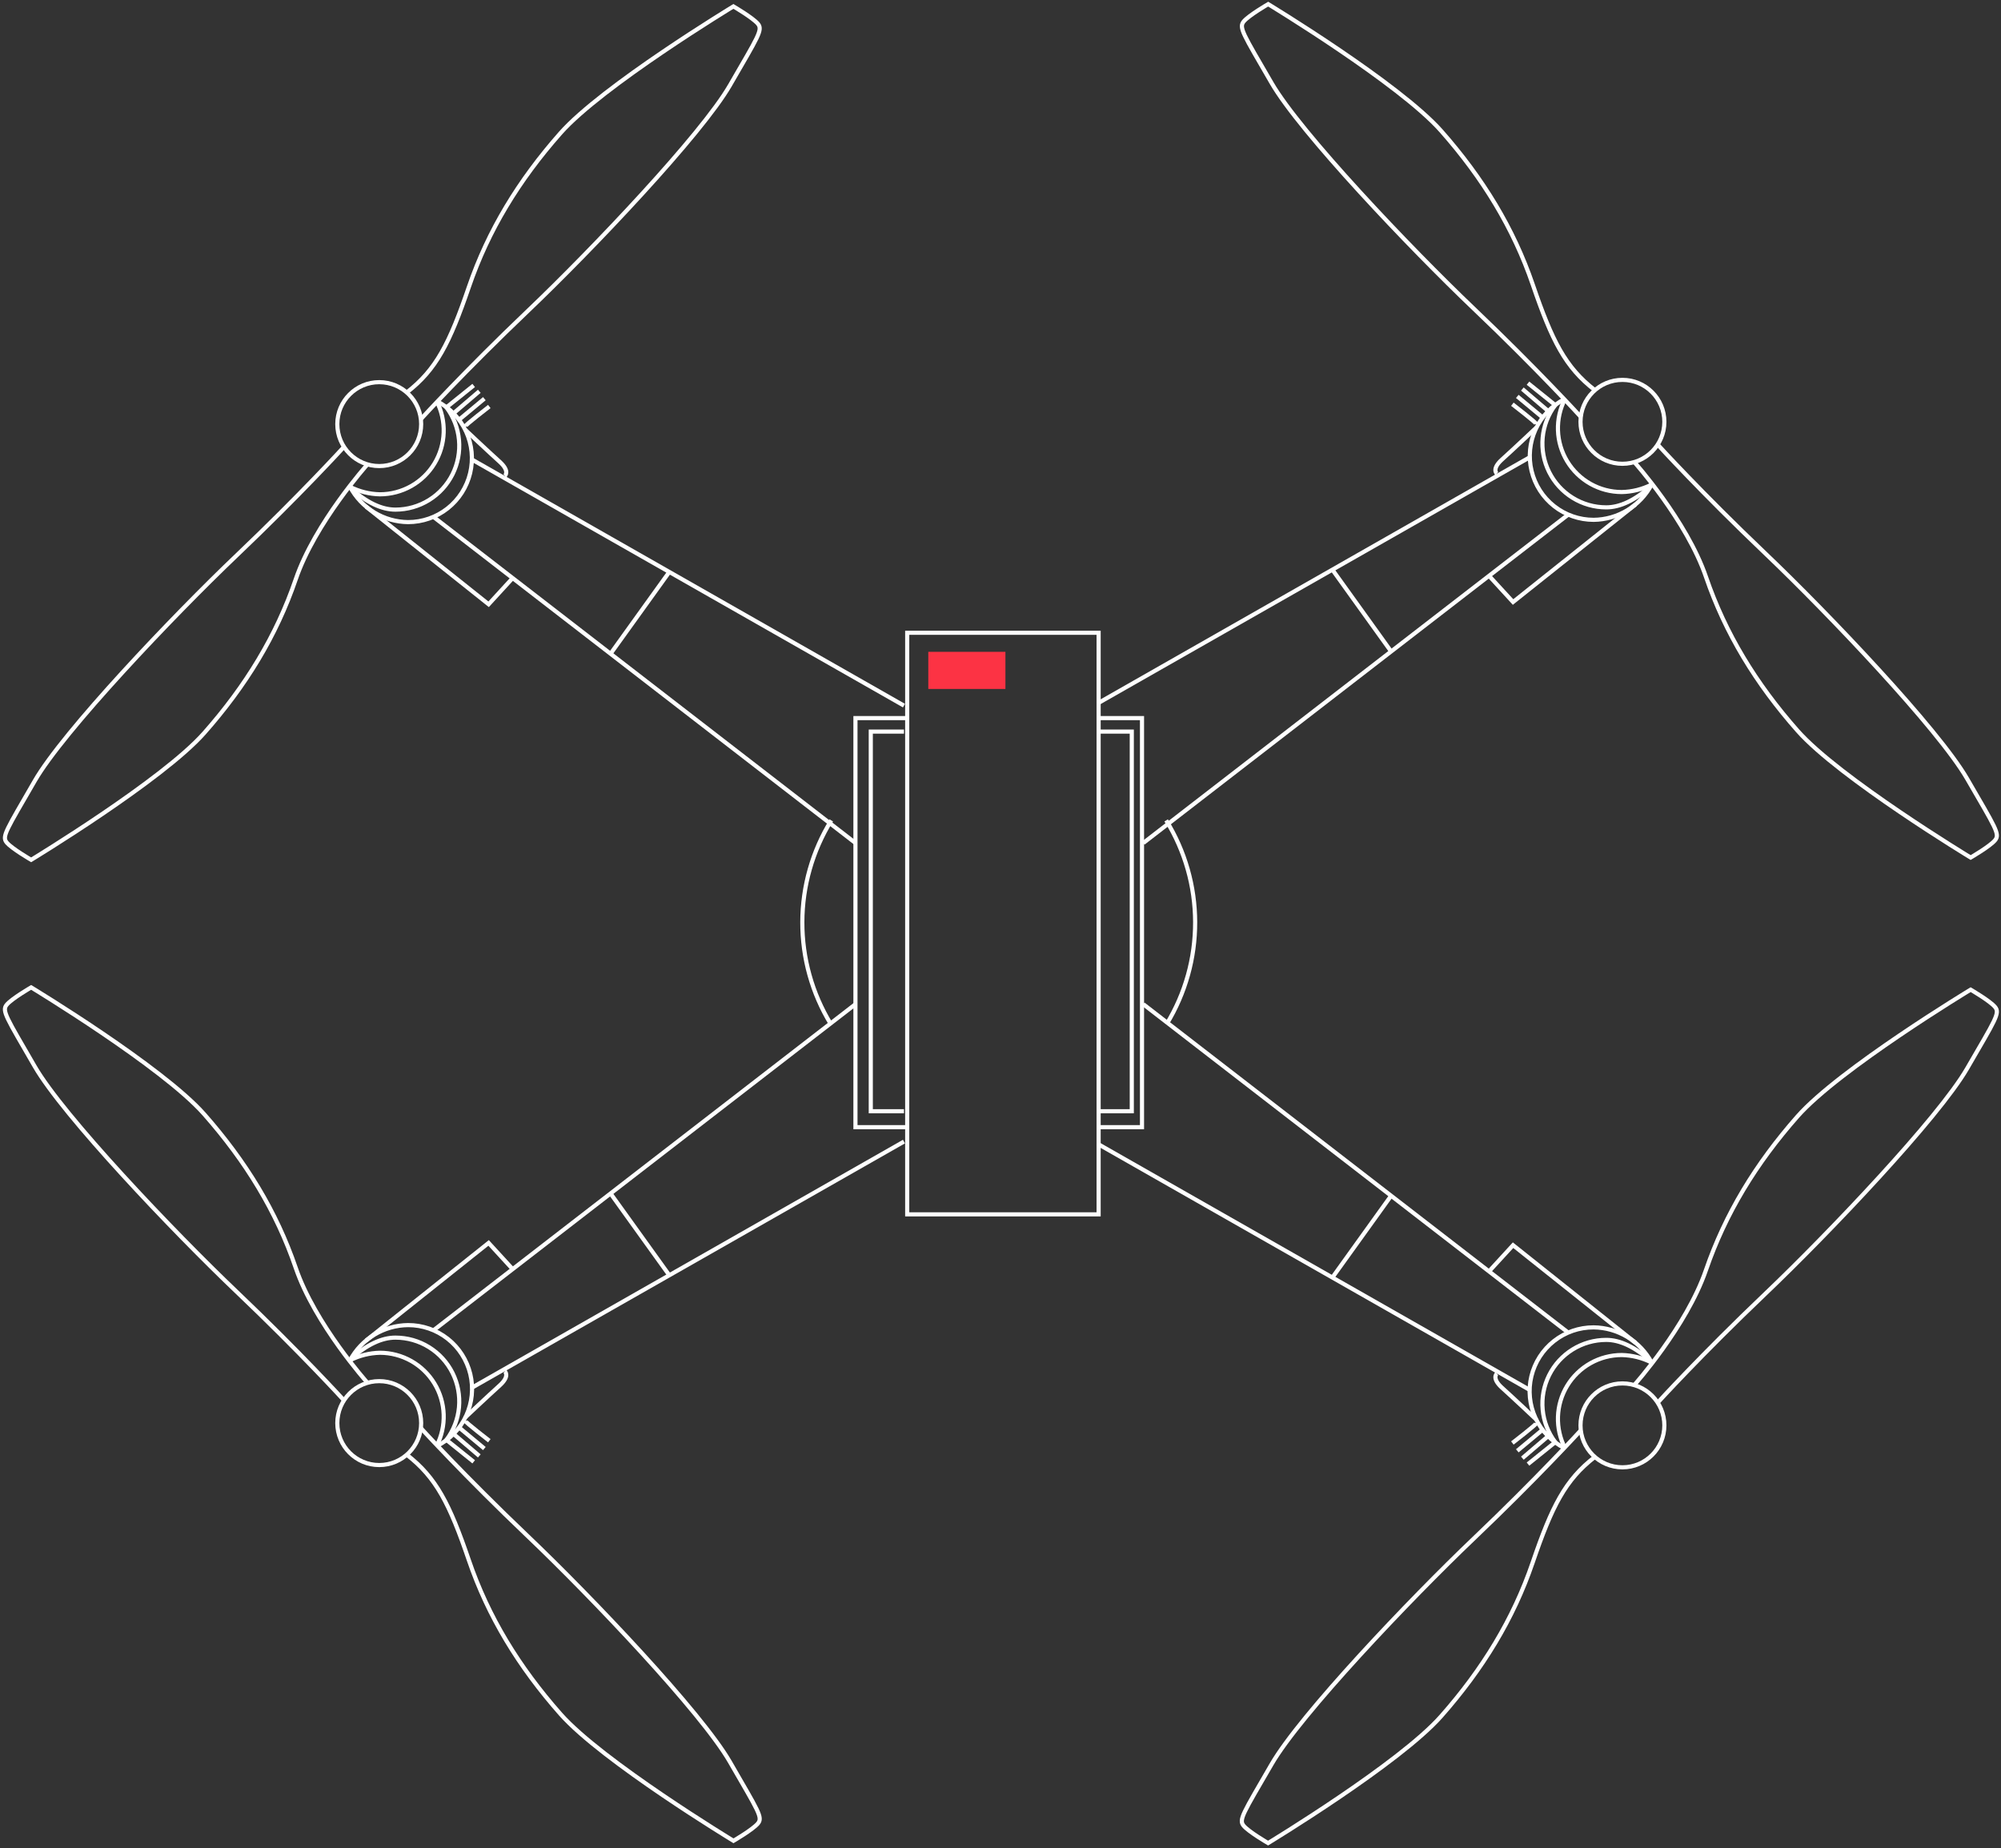 <?xml version="1.0" encoding="UTF-8"?> <svg xmlns="http://www.w3.org/2000/svg" width="485" height="448" viewBox="0 0 485 448" fill="none"><rect x="0" y="0" width="485" height="448" fill="#333333" stroke="none"/><path d="M266.278 273.221H276.798V174.063H266.278" stroke="white" stroke-miterlimit="10"></path><path d="M266.278 269.36H274.321V177.336H266.278" stroke="white" stroke-miterlimit="10"></path><path d="M219.101 269.36H211.059V177.336H219.101" stroke="white" stroke-miterlimit="10"></path><path d="M219.889 174.063H207.343V273.221H219.889" stroke="white" stroke-miterlimit="10"></path><path d="M266.283 153.378H219.888V294.353H266.283V153.378Z" stroke="white" stroke-miterlimit="10"></path><path d="M282.655 198.858C287.226 206.273 289.657 214.808 289.679 223.52C289.701 232.231 287.314 240.779 282.782 248.217" stroke="white" stroke-miterlimit="10"></path><path d="M201.485 198.858C196.917 206.274 194.487 214.809 194.466 223.521C194.445 232.232 196.832 240.779 201.364 248.217" stroke="white" stroke-miterlimit="10"></path><path d="M207.342 243.413L105.038 322.486" stroke="white" stroke-miterlimit="10"></path><path d="M219.101 276.714L114.369 336.374" stroke="white" stroke-miterlimit="10"></path><path d="M147.982 289.291L162.224 309.111" stroke="white" stroke-miterlimit="10"></path><path d="M84.852 329.714C86.216 327.164 88.24 325.027 90.713 323.529C93.186 322.031 96.015 321.225 98.906 321.197C102.387 321.188 105.77 322.354 108.508 324.507C111.245 326.66 113.176 329.674 113.99 333.062C114.803 336.45 114.45 340.013 112.988 343.175C111.527 346.337 109.042 348.914 105.936 350.487" stroke="white" stroke-miterlimit="10"></path><path d="M84.852 329.554C88.848 325.918 92.558 324.222 95.862 324.233C98.735 324.236 101.551 325.04 103.994 326.555C106.436 328.069 108.409 330.235 109.691 332.809C110.972 335.383 111.512 338.263 111.249 341.127C110.987 343.991 109.932 346.725 108.204 349.022L114.81 354.338" stroke="white" stroke-miterlimit="10"></path><path d="M84.852 329.714C87.098 328.579 89.569 327.96 92.085 327.901C94.741 327.904 97.351 328.591 99.665 329.895C101.979 331.199 103.919 333.077 105.298 335.349C106.677 337.62 107.448 340.208 107.539 342.864C107.629 345.52 107.036 348.155 105.814 350.515" stroke="white" stroke-miterlimit="10"></path><path d="M91.92 355.12C97.532 355.12 102.082 350.567 102.082 344.951C102.082 339.335 97.532 334.782 91.92 334.782C86.308 334.782 81.758 339.335 81.758 344.951C81.758 350.567 86.308 355.12 91.92 355.12Z" stroke="white" stroke-miterlimit="10"></path><path d="M102.082 346.234C102.082 346.234 112.541 357.709 127.955 372.396C143.369 387.082 170.013 415.1 176.916 427.076C183.819 439.052 184.937 440.528 183.698 442.004C182.459 443.481 177.78 446.202 177.78 446.202C177.78 446.202 145.962 426.921 135.849 415.469C125.736 404.016 118.332 391.897 113.647 378.196C108.963 364.496 105.726 358.139 98.586 352.614" stroke="white" stroke-miterlimit="10"></path><path d="M83.255 339.31C83.255 339.31 72.796 327.83 57.382 313.143C41.968 298.457 15.319 270.439 8.415 258.491C1.512 246.542 0.395 245.016 1.628 243.535C2.861 242.053 7.551 239.337 7.551 239.337C7.551 239.337 39.37 258.59 49.482 270.059C59.595 281.529 66.999 293.631 71.684 307.332C76.368 321.032 89.068 335.179 89.068 335.179" stroke="white" stroke-miterlimit="10"></path><path d="M124.256 307.629L118.432 301.278L88.766 324.916" stroke="white" stroke-miterlimit="10"></path><path d="M122.357 332.408C122.357 332.408 123.694 333.509 121.107 335.834C118.52 338.159 112.729 343.612 112.729 343.612" stroke="white" stroke-miterlimit="10"></path><path d="M109.899 347.551L116.17 352.906" stroke="white" stroke-miterlimit="10"></path><path d="M111.451 346.168L117.397 351.121" stroke="white" stroke-miterlimit="10"></path><path d="M112.729 344.373C112.729 344.703 118.597 349.226 118.597 349.226" stroke="white" stroke-miterlimit="10"></path><path d="M277.106 243.413L380.126 323.037" stroke="white" stroke-miterlimit="10"></path><path d="M266.063 277.265L370.795 336.925" stroke="white" stroke-miterlimit="10"></path><path d="M337.177 289.841L322.941 309.662" stroke="white" stroke-miterlimit="10"></path><path d="M400.313 330.265C398.949 327.715 396.926 325.58 394.454 324.081C391.982 322.583 389.154 321.777 386.264 321.748C382.782 321.737 379.398 322.902 376.66 325.055C373.922 327.208 371.989 330.222 371.175 333.61C370.362 336.998 370.714 340.562 372.176 343.725C373.637 346.887 376.122 349.464 379.229 351.038" stroke="white" stroke-miterlimit="10"></path><path d="M400.313 330.105C396.316 326.469 392.606 324.772 389.303 324.784C386.428 324.785 383.611 325.587 381.167 327.102C378.723 328.616 376.749 330.782 375.467 333.357C374.185 335.932 373.646 338.813 373.91 341.677C374.174 344.542 375.23 347.276 376.96 349.573L370.354 354.889" stroke="white" stroke-miterlimit="10"></path><path d="M400.313 330.265C398.066 329.13 395.595 328.511 393.079 328.452C390.422 328.452 387.81 329.137 385.495 330.44C383.179 331.744 381.238 333.622 379.858 335.894C378.479 338.167 377.707 340.756 377.618 343.414C377.529 346.071 378.126 348.706 379.35 351.066" stroke="white" stroke-miterlimit="10"></path><path d="M393.244 355.671C398.857 355.671 403.406 351.118 403.406 345.502C403.406 339.886 398.857 335.333 393.244 335.333C387.632 335.333 383.082 339.886 383.082 345.502C383.082 351.118 387.632 355.671 393.244 355.671Z" stroke="white" stroke-miterlimit="10"></path><path d="M383.083 346.785C383.083 346.785 372.623 358.26 357.209 372.947C341.795 387.633 315.151 415.651 308.215 427.627C301.279 439.603 300.2 441.079 301.433 442.555C302.666 444.032 307.356 446.753 307.356 446.753C307.356 446.753 339.175 427.472 349.288 416.02C359.4 404.567 366.804 392.448 371.489 378.747C376.174 365.047 379.405 358.69 386.551 353.165" stroke="white" stroke-miterlimit="10"></path><path d="M401.91 339.861C401.91 339.861 412.369 328.381 427.783 313.694C443.197 299.008 469.841 270.99 476.777 259.02C483.714 247.049 484.793 245.567 483.559 244.085C482.326 242.604 477.642 239.888 477.642 239.888C477.642 239.888 445.79 259.141 435.677 270.61C425.565 282.079 418.194 294.193 413.476 307.893C408.758 321.594 396.097 335.74 396.097 335.74" stroke="white" stroke-miterlimit="10"></path><path d="M360.903 308.18L366.733 301.828L396.399 325.467" stroke="white" stroke-miterlimit="10"></path><path d="M362.802 332.958C362.802 332.958 361.464 334.06 364.057 336.385C366.65 338.71 372.43 344.163 372.43 344.163" stroke="white" stroke-miterlimit="10"></path><path d="M375.259 348.102L368.989 353.457" stroke="white" stroke-miterlimit="10"></path><path d="M373.713 346.719L367.762 351.672" stroke="white" stroke-miterlimit="10"></path><path d="M372.43 344.923C372.43 345.254 366.567 349.777 366.567 349.777" stroke="white" stroke-miterlimit="10"></path><path d="M207.342 204.34L105.038 125.272" stroke="white" stroke-miterlimit="10"></path><path d="M219.101 171.039L114.369 111.379" stroke="white" stroke-miterlimit="10"></path><path d="M147.982 158.463L162.224 138.642" stroke="white" stroke-miterlimit="10"></path><path d="M84.852 118.017C86.213 120.571 88.236 122.712 90.709 124.214C93.182 125.717 96.013 126.525 98.906 126.556C102.38 126.557 105.753 125.387 108.483 123.236C111.212 121.085 113.138 118.077 113.95 114.696C114.763 111.316 114.415 107.76 112.962 104.602C111.509 101.444 109.036 98.868 105.941 97.288" stroke="white" stroke-miterlimit="10"></path><path d="M84.852 118.216C88.848 121.851 92.558 123.543 95.862 123.532C98.735 123.528 101.551 122.724 103.994 121.21C106.436 119.695 108.409 117.529 109.691 114.955C110.972 112.381 111.512 109.501 111.249 106.637C110.987 103.773 109.932 101.04 108.204 98.742L114.81 93.432" stroke="white" stroke-miterlimit="10"></path><path d="M84.852 118.017C87.098 119.151 89.57 119.766 92.085 119.819C94.741 119.816 97.351 119.129 99.665 117.825C101.979 116.521 103.919 114.642 105.298 112.371C106.677 110.1 107.448 107.512 107.539 104.856C107.629 102.2 107.036 99.565 105.814 97.205" stroke="white" stroke-miterlimit="10"></path><path d="M91.92 112.971C97.532 112.971 102.082 108.419 102.082 102.802C102.082 97.186 97.532 92.633 91.92 92.633C86.308 92.633 81.758 97.186 81.758 102.802C81.758 108.419 86.308 112.971 91.92 112.971Z" stroke="white" stroke-miterlimit="10"></path><path d="M102.082 101.524C102.082 101.524 112.541 90.044 127.955 75.357C143.369 60.671 170.019 32.631 176.922 20.683C183.825 8.734 184.943 7.23 183.682 5.748C182.421 4.267 177.764 1.551 177.764 1.551C177.764 1.551 145.945 20.831 135.833 32.284C125.72 43.737 118.338 55.856 113.653 69.54C108.969 83.224 105.732 89.603 98.592 95.123" stroke="white" stroke-miterlimit="10"></path><path d="M83.255 108.449C83.255 108.449 72.796 119.923 57.382 134.61C41.968 149.296 15.324 177.314 8.421 189.29C1.518 201.266 0.395 202.742 1.628 204.224C2.861 205.706 7.551 208.416 7.551 208.416C7.551 208.416 39.37 189.136 49.483 177.688C59.595 166.241 66.999 154.111 71.684 140.411C76.369 126.71 89.069 112.564 89.069 112.564" stroke="white" stroke-miterlimit="10"></path><path d="M124.256 140.124L118.432 146.476L88.766 122.843" stroke="white" stroke-miterlimit="10"></path><path d="M122.357 115.351C122.357 115.351 123.694 114.249 121.107 111.925C118.52 109.6 112.729 104.141 112.729 104.141" stroke="white" stroke-miterlimit="10"></path><path d="M109.899 100.202L116.17 94.847" stroke="white" stroke-miterlimit="10"></path><path d="M111.451 101.585L117.397 96.638" stroke="white" stroke-miterlimit="10"></path><path d="M112.729 103.386C112.729 103.05 118.597 98.533 118.597 98.533" stroke="white" stroke-miterlimit="10"></path><path d="M277.106 204.34L380.126 124.722" stroke="white" stroke-miterlimit="10"></path><path d="M266.063 170.488L370.795 110.828" stroke="white" stroke-miterlimit="10"></path><path d="M337.177 157.912L322.941 138.091" stroke="white" stroke-miterlimit="10"></path><path d="M400.313 117.466C398.952 120.02 396.93 122.16 394.458 123.662C391.987 125.165 389.156 125.974 386.265 126.005C382.79 126.006 379.417 124.837 376.688 122.685C373.959 120.534 372.033 117.526 371.22 114.146C370.407 110.765 370.756 107.21 372.209 104.052C373.662 100.894 376.135 98.317 379.229 96.737" stroke="white" stroke-miterlimit="10"></path><path d="M400.313 117.665C396.316 121.301 392.606 122.992 389.303 122.981C386.428 122.98 383.611 122.177 381.167 120.663C378.723 119.148 376.749 116.982 375.467 114.407C374.185 111.832 373.646 108.951 373.91 106.087C374.174 103.222 375.23 100.488 376.96 98.191L370.354 92.881" stroke="white" stroke-miterlimit="10"></path><path d="M400.313 117.466C398.066 118.6 395.595 119.215 393.079 119.268C390.422 119.268 387.81 118.583 385.495 117.28C383.179 115.976 381.238 114.098 379.858 111.825C378.479 109.553 377.707 106.964 377.618 104.306C377.529 101.649 378.126 99.014 379.35 96.654" stroke="white" stroke-miterlimit="10"></path><path d="M393.244 112.42C398.857 112.42 403.406 107.868 403.406 102.251C403.406 96.635 398.857 92.082 393.244 92.082C387.632 92.082 383.082 96.635 383.082 102.251C383.082 107.868 387.632 112.42 393.244 112.42Z" stroke="white" stroke-miterlimit="10"></path><path d="M383.083 100.973C383.083 100.973 372.624 89.493 357.21 74.806C341.796 60.12 315.152 32.102 308.216 20.132C301.279 8.161 300.222 6.68 301.455 5.198C302.689 3.716 307.379 1 307.379 1C307.379 1 339.197 20.281 349.31 31.733C359.423 43.186 366.827 55.306 371.512 68.989C376.196 82.673 379.428 89.052 386.573 94.572" stroke="white" stroke-miterlimit="10"></path><path d="M401.91 107.898C401.91 107.898 412.369 119.372 427.783 134.059C443.197 148.745 469.841 176.763 476.777 188.739C483.713 200.715 484.792 202.191 483.559 203.673C482.326 205.155 477.641 207.865 477.641 207.865C477.641 207.865 445.817 188.585 435.705 177.137C425.592 165.69 418.193 153.56 413.503 139.86C408.813 126.159 396.124 112.013 396.124 112.013" stroke="white" stroke-miterlimit="10"></path><path d="M360.903 139.573L366.733 145.925L396.399 122.292" stroke="white" stroke-miterlimit="10"></path><path d="M362.802 114.8C362.802 114.8 361.464 113.698 364.057 111.374C366.65 109.049 372.43 103.59 372.43 103.59" stroke="white" stroke-miterlimit="10"></path><path d="M375.259 99.651L368.989 94.296" stroke="white" stroke-miterlimit="10"></path><path d="M373.713 101.034L367.762 96.087" stroke="white" stroke-miterlimit="10"></path><path d="M372.43 102.835C372.43 102.499 366.567 97.982 366.567 97.982" stroke="white" stroke-miterlimit="10"></path><path d="M243.692 167L225 167L225 158L243.692 158L243.692 167Z" fill="#FC3344"></path></svg> 